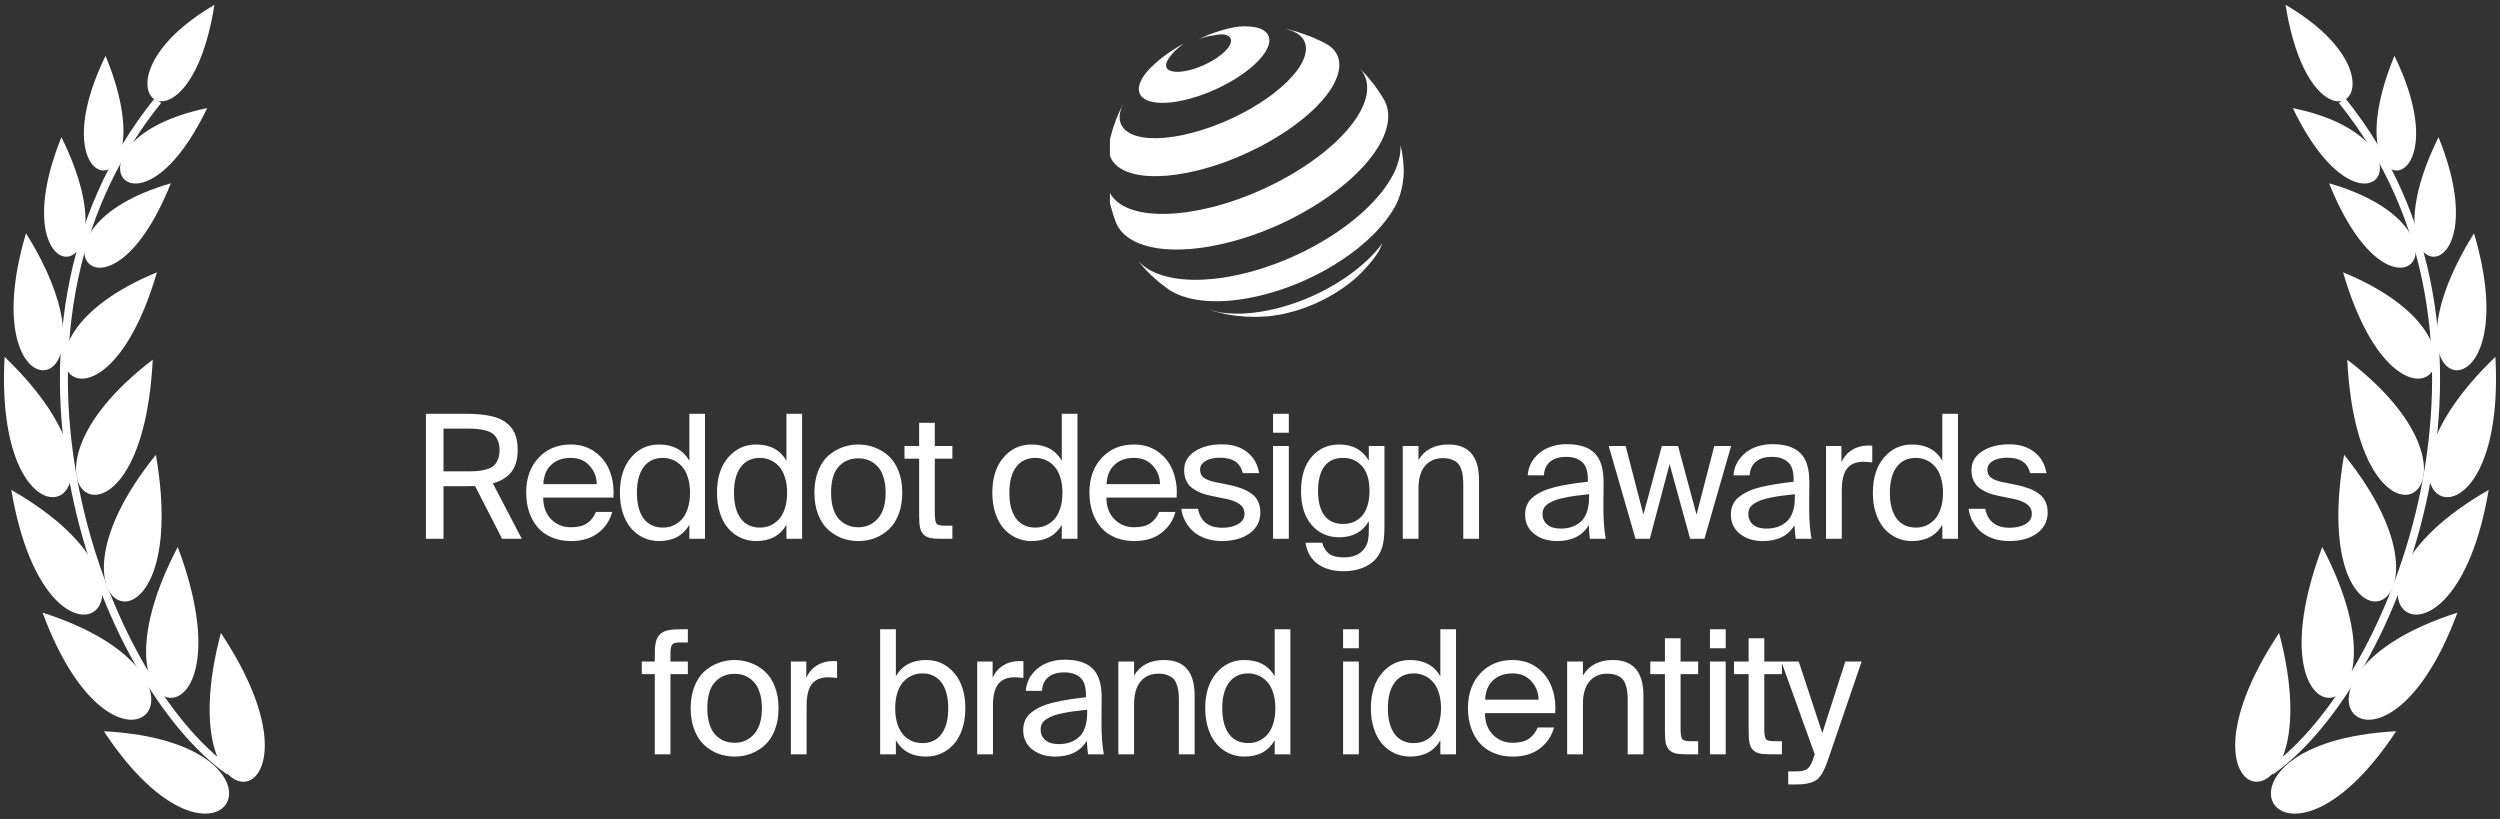 <svg width="116" height="38" viewBox="0 0 116 38" fill="none" xmlns="http://www.w3.org/2000/svg">
<rect x="0" y="0" width="116" height="38" fill="#333333" stroke="none"/>
<g clip-path="url(#clip0_675_4822)">
<path d="M9.95 0.223C3.628 3.935 8.696 8.097 9.95 0.223V0.223Z" fill="white"/>
<path d="M4.898 2.59C1.546 9.474 7.898 9.892 4.898 2.59V2.59Z" fill="white"/>
<path d="M9.614 5.016C2.546 6.47 6.202 12.104 9.614 5.016V5.016Z" fill="white"/>
<path d="M2.851 6.365C-0.157 13.802 6.482 13.719 2.851 6.365V6.365Z" fill="white"/>
<path d="M7.927 8.506C0.675 10.594 4.87 16.159 7.927 8.506V8.506Z" fill="white"/>
<path d="M1.206 10.822C-1.443 19.764 6.187 18.821 1.206 10.822V10.822Z" fill="white"/>
<path d="M7.281 12.636C-0.837 15.966 4.599 21.833 7.281 12.636V12.636Z" fill="white"/>
<path d="M0.213 16.558C-0.34 26.784 7.484 23.545 0.213 16.558V16.558Z" fill="white"/>
<path d="M7.087 16.69C-0.653 22.593 6.564 27.194 7.087 16.69V16.69Z" fill="white"/>
<path d="M0.525 22.732C2.222 32.81 9.117 27.663 0.525 22.732V22.732Z" fill="white"/>
<path d="M7.233 21.103C1.002 28.817 9.02 31.444 7.233 21.103V21.103Z" fill="white"/>
<path d="M1.975 28.427C5.498 37.936 11.304 31.404 1.975 28.427V28.427Z" fill="white"/>
<path d="M8.247 25.382C3.565 34.287 11.907 35.129 8.247 25.382V25.382Z" fill="white"/>
<path d="M4.819 33.93C10.318 42.27 14.534 34.439 4.819 33.93V33.93Z" fill="white"/>
<path d="M10.249 29.37C7.644 39.218 15.933 37.906 10.249 29.37V29.37Z" fill="white"/>
<path d="M7.33 4.665C-1.453 15.558 4.785 31.667 10.639 35.781" stroke="white" stroke-width="0.369"/>
<path d="M106.05 0.223C112.372 3.935 107.304 8.097 106.05 0.223V0.223Z" fill="white"/>
<path d="M111.102 2.59C114.454 9.474 108.102 9.892 111.102 2.59V2.59Z" fill="white"/>
<path d="M106.386 5.016C113.453 6.47 109.798 12.104 106.386 5.016V5.016Z" fill="white"/>
<path d="M113.148 6.365C116.157 13.802 109.518 13.719 113.148 6.365V6.365Z" fill="white"/>
<path d="M108.072 8.506C115.325 10.594 111.13 16.159 108.072 8.506V8.506Z" fill="white"/>
<path d="M114.794 10.822C117.443 19.764 109.813 18.821 114.794 10.822V10.822Z" fill="white"/>
<path d="M108.719 12.636C116.836 15.966 111.401 21.833 108.719 12.636V12.636Z" fill="white"/>
<path d="M115.787 16.558C116.34 26.784 108.516 23.545 115.787 16.558V16.558Z" fill="white"/>
<path d="M108.913 16.69C116.653 22.593 109.436 27.194 108.913 16.69V16.69Z" fill="white"/>
<path d="M115.475 22.732C113.777 32.81 106.883 27.663 115.475 22.732V22.732Z" fill="white"/>
<path d="M108.767 21.103C114.998 28.817 106.98 31.444 108.767 21.103V21.103Z" fill="white"/>
<path d="M114.025 28.427C110.502 37.936 104.696 31.404 114.025 28.427V28.427Z" fill="white"/>
<path d="M107.753 25.382C112.435 34.287 104.093 35.129 107.753 25.382V25.382Z" fill="white"/>
<path d="M111.181 33.93C105.682 42.27 101.466 34.439 111.181 33.93V33.93Z" fill="white"/>
<path d="M105.751 29.37C108.356 39.218 100.067 37.906 105.751 29.37V29.37Z" fill="white"/>
<path d="M108.67 4.665C117.453 15.558 111.215 31.667 105.361 35.781" stroke="white" stroke-width="0.369"/>
<path d="M19.762 25V19.199H21.602C21.852 19.199 22.076 19.208 22.273 19.227C22.471 19.245 22.665 19.277 22.855 19.324C23.046 19.369 23.208 19.432 23.344 19.516C23.479 19.596 23.599 19.698 23.703 19.82C23.81 19.94 23.889 20.088 23.941 20.266C23.994 20.443 24.02 20.645 24.02 20.871C24.02 21.314 23.921 21.659 23.723 21.906C23.527 22.151 23.242 22.324 22.867 22.426L24.211 25H23.297L22.043 22.551C21.947 22.556 21.799 22.559 21.602 22.559H20.578V25H19.762ZM20.578 21.871H21.668C21.861 21.871 22.022 21.866 22.152 21.855C22.285 21.845 22.422 21.82 22.562 21.781C22.703 21.742 22.814 21.689 22.895 21.621C22.978 21.551 23.046 21.454 23.098 21.332C23.152 21.21 23.18 21.061 23.18 20.887C23.18 20.712 23.152 20.564 23.098 20.441C23.046 20.316 22.978 20.219 22.895 20.148C22.811 20.078 22.701 20.023 22.562 19.984C22.424 19.943 22.288 19.917 22.152 19.906C22.02 19.893 21.858 19.887 21.668 19.887H20.578V21.871ZM24.415 22.855C24.415 22.184 24.608 21.645 24.993 21.238C25.378 20.829 25.873 20.625 26.477 20.625C26.91 20.625 27.283 20.737 27.598 20.961C27.913 21.185 28.144 21.482 28.29 21.852C28.41 22.154 28.47 22.483 28.47 22.84C28.47 22.923 28.467 23.006 28.462 23.09H25.204C25.204 23.506 25.326 23.84 25.571 24.09C25.819 24.34 26.123 24.465 26.485 24.465C26.803 24.465 27.052 24.405 27.231 24.285C27.413 24.163 27.554 23.986 27.653 23.754H28.407C28.3 24.15 28.083 24.474 27.755 24.727C27.427 24.979 27.009 25.105 26.501 25.105C26.165 25.105 25.863 25.048 25.595 24.934C25.329 24.819 25.11 24.66 24.938 24.457C24.769 24.254 24.639 24.017 24.548 23.746C24.459 23.473 24.415 23.176 24.415 22.855ZM25.212 22.465H27.692C27.684 22.134 27.572 21.849 27.356 21.609C27.14 21.367 26.847 21.246 26.477 21.246C26.105 21.246 25.804 21.354 25.575 21.57C25.348 21.784 25.227 22.082 25.212 22.465ZM28.763 22.863C28.763 22.176 28.935 21.631 29.279 21.23C29.623 20.827 30.056 20.625 30.58 20.625C31.226 20.625 31.694 20.875 31.986 21.375V19.199H32.712V25H31.986V24.352C31.694 24.854 31.226 25.105 30.58 25.105C30.325 25.105 30.086 25.055 29.865 24.953C29.646 24.852 29.455 24.708 29.291 24.523C29.127 24.336 28.998 24.1 28.904 23.816C28.81 23.53 28.763 23.212 28.763 22.863ZM29.865 21.672C29.657 21.953 29.552 22.35 29.552 22.863C29.552 23.376 29.657 23.775 29.865 24.059C30.076 24.34 30.375 24.48 30.763 24.48C30.93 24.48 31.086 24.449 31.232 24.387C31.381 24.322 31.513 24.227 31.631 24.102C31.75 23.974 31.844 23.805 31.912 23.594C31.982 23.38 32.017 23.137 32.017 22.863C32.017 22.59 31.982 22.348 31.912 22.137C31.844 21.923 31.75 21.754 31.631 21.629C31.513 21.501 31.381 21.406 31.232 21.344C31.086 21.279 30.93 21.246 30.763 21.246C30.375 21.246 30.076 21.388 29.865 21.672ZM33.268 22.863C33.268 22.176 33.44 21.631 33.784 21.23C34.127 20.827 34.561 20.625 35.084 20.625C35.73 20.625 36.199 20.875 36.491 21.375V19.199H37.217V25H36.491V24.352C36.199 24.854 35.73 25.105 35.084 25.105C34.829 25.105 34.591 25.055 34.37 24.953C34.151 24.852 33.959 24.708 33.795 24.523C33.631 24.336 33.502 24.1 33.409 23.816C33.315 23.53 33.268 23.212 33.268 22.863ZM34.37 21.672C34.161 21.953 34.057 22.35 34.057 22.863C34.057 23.376 34.161 23.775 34.37 24.059C34.581 24.34 34.88 24.48 35.268 24.48C35.435 24.48 35.591 24.449 35.737 24.387C35.885 24.322 36.018 24.227 36.135 24.102C36.255 23.974 36.349 23.805 36.416 23.594C36.487 23.38 36.522 23.137 36.522 22.863C36.522 22.59 36.487 22.348 36.416 22.137C36.349 21.923 36.255 21.754 36.135 21.629C36.018 21.501 35.885 21.406 35.737 21.344C35.591 21.279 35.435 21.246 35.268 21.246C34.88 21.246 34.581 21.388 34.37 21.672ZM37.96 23.867C37.846 23.573 37.788 23.238 37.788 22.863C37.788 22.488 37.846 22.154 37.96 21.859C38.075 21.565 38.228 21.331 38.421 21.156C38.616 20.982 38.833 20.85 39.069 20.762C39.309 20.671 39.562 20.625 39.827 20.625C40.093 20.625 40.344 20.671 40.581 20.762C40.821 20.85 41.037 20.982 41.23 21.156C41.425 21.331 41.58 21.565 41.694 21.859C41.809 22.154 41.866 22.488 41.866 22.863C41.866 23.238 41.809 23.573 41.694 23.867C41.58 24.162 41.425 24.397 41.23 24.574C41.037 24.749 40.821 24.881 40.581 24.973C40.344 25.061 40.093 25.105 39.827 25.105C39.562 25.105 39.309 25.061 39.069 24.973C38.833 24.881 38.616 24.749 38.421 24.574C38.228 24.397 38.075 24.162 37.96 23.867ZM38.562 22.863C38.562 23.139 38.594 23.383 38.659 23.594C38.727 23.805 38.819 23.973 38.937 24.098C39.056 24.22 39.191 24.312 39.339 24.375C39.487 24.435 39.65 24.465 39.827 24.465C40.194 24.465 40.497 24.329 40.734 24.059C40.973 23.788 41.093 23.389 41.093 22.863C41.093 22.587 41.059 22.345 40.991 22.137C40.926 21.926 40.834 21.759 40.714 21.637C40.597 21.512 40.464 21.419 40.316 21.359C40.167 21.297 40.004 21.266 39.827 21.266C39.452 21.266 39.148 21.395 38.913 21.652C38.679 21.908 38.562 22.311 38.562 22.863ZM41.969 21.281V20.695H42.648V19.617H43.375V20.695H44.191V21.281H43.375V23.832C43.375 24.066 43.4 24.219 43.449 24.289C43.499 24.357 43.624 24.391 43.824 24.391H44.191V25H43.664C43.448 25 43.277 24.987 43.152 24.961C43.03 24.932 42.928 24.878 42.848 24.797C42.77 24.713 42.716 24.605 42.688 24.473C42.661 24.337 42.648 24.154 42.648 23.922V21.281H41.969ZM46.044 22.863C46.044 22.176 46.216 21.631 46.56 21.23C46.904 20.827 47.337 20.625 47.861 20.625C48.507 20.625 48.975 20.875 49.267 21.375V19.199H49.994V25H49.267V24.352C48.975 24.854 48.507 25.105 47.861 25.105C47.606 25.105 47.367 25.055 47.146 24.953C46.927 24.852 46.736 24.708 46.572 24.523C46.408 24.336 46.279 24.1 46.185 23.816C46.091 23.53 46.044 23.212 46.044 22.863ZM47.146 21.672C46.938 21.953 46.834 22.35 46.834 22.863C46.834 23.376 46.938 23.775 47.146 24.059C47.357 24.34 47.657 24.48 48.044 24.48C48.211 24.48 48.367 24.449 48.513 24.387C48.662 24.322 48.794 24.227 48.912 24.102C49.032 23.974 49.125 23.805 49.193 23.594C49.263 23.38 49.298 23.137 49.298 22.863C49.298 22.59 49.263 22.348 49.193 22.137C49.125 21.923 49.032 21.754 48.912 21.629C48.794 21.501 48.662 21.406 48.513 21.344C48.367 21.279 48.211 21.246 48.044 21.246C47.657 21.246 47.357 21.388 47.146 21.672ZM50.549 22.855C50.549 22.184 50.742 21.645 51.127 21.238C51.513 20.829 52.008 20.625 52.612 20.625C53.044 20.625 53.418 20.737 53.733 20.961C54.048 21.185 54.278 21.482 54.424 21.852C54.544 22.154 54.604 22.483 54.604 22.84C54.604 22.923 54.601 23.006 54.596 23.09H51.338C51.338 23.506 51.461 23.84 51.706 24.09C51.953 24.34 52.258 24.465 52.62 24.465C52.937 24.465 53.186 24.405 53.366 24.285C53.548 24.163 53.688 23.986 53.788 23.754H54.541C54.435 24.15 54.217 24.474 53.889 24.727C53.561 24.979 53.143 25.105 52.635 25.105C52.299 25.105 51.997 25.048 51.729 24.934C51.463 24.819 51.245 24.66 51.073 24.457C50.903 24.254 50.773 24.017 50.682 23.746C50.593 23.473 50.549 23.176 50.549 22.855ZM51.346 22.465H53.827C53.819 22.134 53.707 21.849 53.491 21.609C53.275 21.367 52.981 21.246 52.612 21.246C52.239 21.246 51.938 21.354 51.709 21.57C51.483 21.784 51.362 22.082 51.346 22.465ZM54.816 23.609H55.585C55.705 24.195 56.081 24.488 56.714 24.488C57.014 24.488 57.26 24.431 57.452 24.316C57.648 24.199 57.745 24.043 57.745 23.848C57.745 23.647 57.665 23.492 57.503 23.383C57.342 23.273 57.12 23.191 56.839 23.137L56.202 23.008C56.028 22.971 55.874 22.928 55.741 22.879C55.609 22.827 55.477 22.756 55.347 22.668C55.219 22.579 55.12 22.463 55.05 22.32C54.98 22.174 54.944 22.006 54.944 21.816C54.944 21.447 55.11 21.155 55.441 20.941C55.771 20.725 56.191 20.617 56.698 20.617C57.175 20.617 57.564 20.737 57.866 20.977C58.169 21.213 58.355 21.539 58.425 21.953H57.663C57.556 21.477 57.208 21.238 56.616 21.238C56.455 21.238 56.306 21.256 56.171 21.293C56.036 21.327 55.92 21.387 55.823 21.473C55.73 21.559 55.683 21.663 55.683 21.785C55.683 21.949 55.737 22.074 55.847 22.16C55.959 22.246 56.133 22.315 56.37 22.367L56.976 22.488C57.2 22.533 57.394 22.585 57.558 22.645C57.724 22.702 57.881 22.779 58.027 22.875C58.175 22.971 58.287 23.095 58.362 23.246C58.441 23.395 58.48 23.569 58.48 23.77C58.48 24.184 58.313 24.51 57.98 24.75C57.646 24.987 57.219 25.105 56.698 25.105C56.42 25.105 56.163 25.064 55.929 24.98C55.694 24.895 55.501 24.781 55.347 24.641C55.196 24.497 55.075 24.338 54.984 24.164C54.892 23.987 54.837 23.802 54.816 23.609ZM59.07 25V20.695H59.801V25H59.07ZM59.07 20.078V19.199H59.801V20.078H59.07ZM60.368 22.777C60.368 22.105 60.532 21.579 60.86 21.199C61.191 20.816 61.618 20.625 62.141 20.625C62.764 20.625 63.221 20.875 63.513 21.375V20.695H64.239V24.426C64.239 24.837 64.205 25.154 64.138 25.375C64.07 25.599 63.968 25.787 63.833 25.938C63.677 26.117 63.469 26.256 63.212 26.355C62.954 26.454 62.665 26.504 62.344 26.504C61.85 26.504 61.447 26.391 61.138 26.164C60.83 25.94 60.643 25.613 60.575 25.184H61.352C61.407 25.4 61.509 25.566 61.657 25.684C61.808 25.803 62.04 25.863 62.352 25.863C62.74 25.863 63.033 25.756 63.231 25.543C63.325 25.444 63.395 25.328 63.442 25.195C63.489 25.062 63.513 24.862 63.513 24.594V24.184C63.223 24.681 62.766 24.93 62.141 24.93C61.618 24.93 61.191 24.74 60.86 24.359C60.532 23.979 60.368 23.452 60.368 22.777ZM61.157 22.777C61.157 23.275 61.255 23.655 61.45 23.918C61.648 24.181 61.94 24.312 62.325 24.312C62.492 24.312 62.647 24.284 62.79 24.227C62.933 24.167 63.062 24.078 63.177 23.961C63.291 23.841 63.381 23.681 63.446 23.48C63.511 23.277 63.544 23.043 63.544 22.777C63.544 22.264 63.428 21.881 63.196 21.629C62.967 21.374 62.677 21.246 62.325 21.246C61.94 21.246 61.648 21.378 61.45 21.641C61.255 21.904 61.157 22.283 61.157 22.777ZM65.088 25V20.695H65.818V21.344C66.107 20.865 66.571 20.625 67.209 20.625C68.154 20.625 68.627 21.177 68.627 22.281V25H67.896V22.496C67.896 22.348 67.89 22.219 67.877 22.109C67.866 22 67.841 21.889 67.802 21.777C67.766 21.663 67.714 21.57 67.646 21.5C67.578 21.43 67.486 21.372 67.369 21.328C67.254 21.281 67.116 21.258 66.955 21.258C66.598 21.258 66.319 21.379 66.119 21.621C65.918 21.861 65.818 22.208 65.818 22.664V25H65.088ZM70.765 23.879C70.765 23.71 70.795 23.557 70.855 23.422C70.915 23.287 71.006 23.169 71.128 23.07C71.253 22.969 71.395 22.88 71.554 22.805C71.713 22.729 71.907 22.663 72.136 22.605C72.368 22.548 72.602 22.501 72.839 22.465C73.079 22.426 73.357 22.388 73.675 22.352V22.23C73.675 21.853 73.585 21.587 73.406 21.434C73.228 21.277 72.985 21.199 72.675 21.199C72.35 21.199 72.098 21.275 71.921 21.426C71.747 21.574 71.652 21.784 71.636 22.055H70.886C70.909 21.755 71.008 21.495 71.183 21.273C71.357 21.049 71.575 20.883 71.835 20.773C72.096 20.664 72.378 20.609 72.683 20.609C73.282 20.609 73.719 20.75 73.995 21.031C74.271 21.31 74.408 21.755 74.406 22.367L74.398 23.375C74.398 23.435 74.398 23.492 74.398 23.547C74.398 24.135 74.434 24.62 74.507 25H73.773C73.744 24.797 73.726 24.586 73.718 24.367C73.426 24.859 72.935 25.105 72.245 25.105C71.826 25.105 71.475 24.996 71.191 24.777C70.907 24.556 70.765 24.256 70.765 23.879ZM71.573 23.848C71.573 24.053 71.648 24.219 71.796 24.344C71.945 24.466 72.148 24.527 72.406 24.527C72.588 24.527 72.753 24.504 72.902 24.457C73.053 24.41 73.192 24.335 73.32 24.23C73.45 24.126 73.551 23.977 73.624 23.781C73.697 23.583 73.734 23.346 73.734 23.07V22.93C73.494 22.956 73.287 22.98 73.112 23.004C72.938 23.027 72.763 23.057 72.589 23.094C72.415 23.128 72.27 23.167 72.156 23.211C72.041 23.255 71.937 23.307 71.843 23.367C71.749 23.427 71.68 23.497 71.636 23.578C71.594 23.659 71.573 23.749 71.573 23.848ZM74.644 20.695H75.43L76.254 23.879L77.109 20.695H77.863L78.719 23.879L79.543 20.695H80.324L79.086 25H78.422L77.469 21.535L76.551 25H75.887L74.644 20.695ZM80.313 23.879C80.313 23.71 80.343 23.557 80.403 23.422C80.463 23.287 80.554 23.169 80.677 23.07C80.802 22.969 80.944 22.88 81.102 22.805C81.261 22.729 81.455 22.663 81.684 22.605C81.916 22.548 82.15 22.501 82.388 22.465C82.627 22.426 82.906 22.388 83.223 22.352V22.23C83.223 21.853 83.134 21.587 82.954 21.434C82.777 21.277 82.533 21.199 82.223 21.199C81.898 21.199 81.647 21.275 81.469 21.426C81.295 21.574 81.2 21.784 81.184 22.055H80.434C80.458 21.755 80.557 21.495 80.731 21.273C80.906 21.049 81.123 20.883 81.384 20.773C81.644 20.664 81.927 20.609 82.231 20.609C82.83 20.609 83.268 20.75 83.544 21.031C83.82 21.31 83.957 21.755 83.954 22.367L83.946 23.375C83.946 23.435 83.946 23.492 83.946 23.547C83.946 24.135 83.983 24.62 84.055 25H83.321C83.292 24.797 83.274 24.586 83.266 24.367C82.975 24.859 82.484 25.105 81.794 25.105C81.374 25.105 81.023 24.996 80.739 24.777C80.455 24.556 80.313 24.256 80.313 23.879ZM81.122 23.848C81.122 24.053 81.196 24.219 81.344 24.344C81.493 24.466 81.696 24.527 81.954 24.527C82.136 24.527 82.302 24.504 82.45 24.457C82.601 24.41 82.74 24.335 82.868 24.23C82.998 24.126 83.1 23.977 83.173 23.781C83.246 23.583 83.282 23.346 83.282 23.07V22.93C83.042 22.956 82.835 22.98 82.661 23.004C82.487 23.027 82.312 23.057 82.138 23.094C81.963 23.128 81.819 23.167 81.704 23.211C81.589 23.255 81.485 23.307 81.391 23.367C81.298 23.427 81.229 23.497 81.184 23.578C81.143 23.659 81.122 23.749 81.122 23.848ZM84.728 25V20.695H85.443V21.449C85.55 21.207 85.709 21.02 85.919 20.887C86.13 20.751 86.377 20.68 86.658 20.672C86.749 20.672 86.821 20.674 86.873 20.68V21.457C86.669 21.436 86.534 21.426 86.466 21.426C86.123 21.426 85.869 21.53 85.705 21.738C85.541 21.944 85.459 22.279 85.459 22.742V25H84.728ZM86.901 22.863C86.901 22.176 87.073 21.631 87.416 21.23C87.76 20.827 88.194 20.625 88.717 20.625C89.363 20.625 89.832 20.875 90.123 21.375V19.199H90.85V25H90.123V24.352C89.832 24.854 89.363 25.105 88.717 25.105C88.462 25.105 88.224 25.055 88.002 24.953C87.784 24.852 87.592 24.708 87.428 24.523C87.264 24.336 87.135 24.1 87.041 23.816C86.948 23.53 86.901 23.212 86.901 22.863ZM88.002 21.672C87.794 21.953 87.69 22.35 87.69 22.863C87.69 23.376 87.794 23.775 88.002 24.059C88.213 24.34 88.513 24.48 88.901 24.48C89.067 24.48 89.224 24.449 89.37 24.387C89.518 24.322 89.651 24.227 89.768 24.102C89.888 23.974 89.981 23.805 90.049 23.594C90.12 23.38 90.155 23.137 90.155 22.863C90.155 22.59 90.12 22.348 90.049 22.137C89.981 21.923 89.888 21.754 89.768 21.629C89.651 21.501 89.518 21.406 89.37 21.344C89.224 21.279 89.067 21.246 88.901 21.246C88.513 21.246 88.213 21.388 88.002 21.672ZM91.347 23.609H92.116C92.236 24.195 92.612 24.488 93.245 24.488C93.545 24.488 93.791 24.431 93.984 24.316C94.179 24.199 94.277 24.043 94.277 23.848C94.277 23.647 94.196 23.492 94.034 23.383C93.873 23.273 93.652 23.191 93.37 23.137L92.734 23.008C92.559 22.971 92.406 22.928 92.273 22.879C92.14 22.827 92.008 22.756 91.878 22.668C91.751 22.579 91.652 22.463 91.581 22.32C91.511 22.174 91.476 22.006 91.476 21.816C91.476 21.447 91.641 21.155 91.972 20.941C92.303 20.725 92.722 20.617 93.23 20.617C93.706 20.617 94.096 20.737 94.398 20.977C94.7 21.213 94.886 21.539 94.956 21.953H94.195C94.088 21.477 93.739 21.238 93.148 21.238C92.986 21.238 92.838 21.256 92.702 21.293C92.567 21.327 92.451 21.387 92.355 21.473C92.261 21.559 92.214 21.663 92.214 21.785C92.214 21.949 92.269 22.074 92.378 22.16C92.49 22.246 92.665 22.315 92.902 22.367L93.507 22.488C93.731 22.533 93.925 22.585 94.089 22.645C94.256 22.702 94.412 22.779 94.558 22.875C94.706 22.971 94.818 23.095 94.894 23.246C94.972 23.395 95.011 23.569 95.011 23.77C95.011 24.184 94.844 24.51 94.511 24.75C94.178 24.987 93.751 25.105 93.23 25.105C92.951 25.105 92.695 25.064 92.46 24.98C92.226 24.895 92.032 24.781 91.878 24.641C91.727 24.497 91.606 24.338 91.515 24.164C91.424 23.987 91.368 23.802 91.347 23.609ZM29.78 31.281V30.695H30.382V30.383C30.382 30.146 30.396 29.957 30.425 29.816C30.454 29.676 30.511 29.557 30.597 29.461C30.683 29.362 30.8 29.294 30.948 29.258C31.097 29.219 31.295 29.199 31.542 29.199H31.917V29.809H31.558C31.368 29.809 31.245 29.841 31.191 29.906C31.136 29.971 31.109 30.117 31.109 30.344V30.695H31.917V31.281H31.109V35H30.382V31.281H29.78ZM32.219 33.867C32.104 33.573 32.047 33.238 32.047 32.863C32.047 32.488 32.104 32.154 32.219 31.859C32.333 31.565 32.487 31.331 32.68 31.156C32.875 30.982 33.091 30.85 33.328 30.762C33.568 30.671 33.82 30.625 34.086 30.625C34.352 30.625 34.603 30.671 34.84 30.762C35.079 30.85 35.296 30.982 35.488 31.156C35.684 31.331 35.839 31.565 35.953 31.859C36.068 32.154 36.125 32.488 36.125 32.863C36.125 33.238 36.068 33.573 35.953 33.867C35.839 34.161 35.684 34.397 35.488 34.574C35.296 34.749 35.079 34.882 34.84 34.973C34.603 35.061 34.352 35.105 34.086 35.105C33.82 35.105 33.568 35.061 33.328 34.973C33.091 34.882 32.875 34.749 32.68 34.574C32.487 34.397 32.333 34.161 32.219 33.867ZM32.82 32.863C32.82 33.139 32.853 33.383 32.918 33.594C32.986 33.805 33.078 33.973 33.195 34.098C33.315 34.22 33.449 34.312 33.598 34.375C33.746 34.435 33.909 34.465 34.086 34.465C34.453 34.465 34.755 34.329 34.992 34.059C35.232 33.788 35.352 33.389 35.352 32.863C35.352 32.587 35.318 32.345 35.25 32.137C35.185 31.926 35.092 31.759 34.973 31.637C34.855 31.512 34.723 31.419 34.574 31.359C34.426 31.297 34.263 31.266 34.086 31.266C33.711 31.266 33.406 31.395 33.172 31.652C32.938 31.908 32.82 32.311 32.82 32.863ZM36.696 35V30.695H37.411V31.449C37.518 31.207 37.677 31.02 37.888 30.887C38.098 30.751 38.344 30.68 38.626 30.672C38.717 30.672 38.788 30.674 38.841 30.68V31.457C38.638 31.436 38.502 31.426 38.434 31.426C38.091 31.426 37.837 31.53 37.673 31.738C37.509 31.944 37.427 32.279 37.427 32.742V35H36.696ZM40.838 35V29.199H41.569V31.375C41.86 30.875 42.329 30.625 42.975 30.625C43.498 30.625 43.932 30.827 44.276 31.23C44.62 31.631 44.791 32.176 44.791 32.863C44.791 33.212 44.745 33.53 44.651 33.816C44.557 34.1 44.428 34.336 44.264 34.523C44.1 34.708 43.907 34.852 43.686 34.953C43.467 35.055 43.23 35.105 42.975 35.105C42.329 35.105 41.86 34.854 41.569 34.352V35H40.838ZM41.639 32.137C41.571 32.348 41.538 32.59 41.538 32.863C41.538 33.137 41.571 33.38 41.639 33.594C41.709 33.805 41.803 33.974 41.92 34.102C42.04 34.227 42.173 34.322 42.319 34.387C42.467 34.449 42.625 34.48 42.791 34.48C43.179 34.48 43.478 34.34 43.686 34.059C43.894 33.775 43.998 33.376 43.998 32.863C43.998 32.35 43.894 31.953 43.686 31.672C43.478 31.388 43.179 31.246 42.791 31.246C42.625 31.246 42.467 31.279 42.319 31.344C42.173 31.406 42.04 31.501 41.92 31.629C41.803 31.754 41.709 31.923 41.639 32.137ZM45.343 35V30.695H46.058V31.449C46.165 31.207 46.323 31.02 46.534 30.887C46.745 30.751 46.991 30.68 47.273 30.672C47.364 30.672 47.435 30.674 47.487 30.68V31.457C47.284 31.436 47.149 31.426 47.081 31.426C46.737 31.426 46.484 31.53 46.319 31.738C46.156 31.944 46.073 32.279 46.073 32.742V35H45.343ZM47.477 33.879C47.477 33.71 47.507 33.557 47.566 33.422C47.626 33.286 47.717 33.169 47.84 33.07C47.965 32.969 48.107 32.88 48.266 32.805C48.425 32.729 48.618 32.663 48.848 32.605C49.079 32.548 49.314 32.501 49.551 32.465C49.79 32.426 50.069 32.388 50.387 32.352V32.23C50.387 31.853 50.297 31.587 50.117 31.434C49.94 31.277 49.697 31.199 49.387 31.199C49.061 31.199 48.81 31.275 48.633 31.426C48.458 31.574 48.363 31.784 48.348 32.055H47.598C47.621 31.755 47.72 31.495 47.895 31.273C48.069 31.049 48.286 30.883 48.547 30.773C48.807 30.664 49.09 30.609 49.395 30.609C49.993 30.609 50.431 30.75 50.707 31.031C50.983 31.31 51.12 31.755 51.117 32.367L51.109 33.375C51.109 33.435 51.109 33.492 51.109 33.547C51.109 34.135 51.146 34.62 51.219 35H50.484C50.456 34.797 50.438 34.586 50.43 34.367C50.138 34.859 49.647 35.105 48.957 35.105C48.538 35.105 48.186 34.996 47.902 34.777C47.618 34.556 47.477 34.257 47.477 33.879ZM48.285 33.848C48.285 34.053 48.359 34.219 48.508 34.344C48.656 34.466 48.859 34.527 49.117 34.527C49.3 34.527 49.465 34.504 49.613 34.457C49.764 34.41 49.904 34.335 50.031 34.23C50.161 34.126 50.263 33.977 50.336 33.781C50.409 33.583 50.445 33.346 50.445 33.07V32.93C50.206 32.956 49.999 32.98 49.824 33.004C49.65 33.027 49.475 33.057 49.301 33.094C49.126 33.128 48.982 33.167 48.867 33.211C48.753 33.255 48.648 33.307 48.555 33.367C48.461 33.427 48.392 33.497 48.348 33.578C48.306 33.659 48.285 33.749 48.285 33.848ZM51.891 35V30.695H52.622V31.344C52.911 30.865 53.374 30.625 54.013 30.625C54.958 30.625 55.431 31.177 55.431 32.281V35H54.7V32.496C54.7 32.348 54.694 32.219 54.681 32.109C54.67 32 54.645 31.889 54.606 31.777C54.57 31.663 54.518 31.57 54.45 31.5C54.382 31.43 54.29 31.372 54.173 31.328C54.058 31.281 53.92 31.258 53.759 31.258C53.402 31.258 53.123 31.379 52.923 31.621C52.722 31.861 52.622 32.208 52.622 32.664V35H51.891ZM55.923 32.863C55.923 32.176 56.095 31.631 56.439 31.23C56.783 30.827 57.216 30.625 57.74 30.625C58.386 30.625 58.854 30.875 59.146 31.375V29.199H59.873V35H59.146V34.352C58.854 34.854 58.386 35.105 57.74 35.105C57.485 35.105 57.246 35.055 57.025 34.953C56.806 34.852 56.615 34.708 56.451 34.523C56.287 34.336 56.158 34.1 56.064 33.816C55.97 33.53 55.923 33.212 55.923 32.863ZM57.025 31.672C56.817 31.953 56.712 32.35 56.712 32.863C56.712 33.376 56.817 33.775 57.025 34.059C57.236 34.34 57.535 34.48 57.923 34.48C58.09 34.48 58.246 34.449 58.392 34.387C58.541 34.322 58.673 34.227 58.791 34.102C58.91 33.974 59.004 33.805 59.072 33.594C59.142 33.38 59.177 33.137 59.177 32.863C59.177 32.59 59.142 32.348 59.072 32.137C59.004 31.923 58.91 31.754 58.791 31.629C58.673 31.501 58.541 31.406 58.392 31.344C58.246 31.279 58.09 31.246 57.923 31.246C57.535 31.246 57.236 31.388 57.025 31.672ZM62.319 35V30.695H63.05V35H62.319ZM62.319 30.078V29.199H63.05V30.078H62.319ZM63.609 32.863C63.609 32.176 63.781 31.631 64.125 31.23C64.469 30.827 64.902 30.625 65.426 30.625C66.072 30.625 66.54 30.875 66.832 31.375V29.199H67.559V35H66.832V34.352C66.54 34.854 66.072 35.105 65.426 35.105C65.171 35.105 64.932 35.055 64.711 34.953C64.492 34.852 64.301 34.708 64.137 34.523C63.973 34.336 63.844 34.1 63.75 33.816C63.656 33.53 63.609 33.212 63.609 32.863ZM64.711 31.672C64.503 31.953 64.398 32.35 64.398 32.863C64.398 33.376 64.503 33.775 64.711 34.059C64.922 34.34 65.221 34.48 65.609 34.48C65.776 34.48 65.932 34.449 66.078 34.387C66.227 34.322 66.359 34.227 66.477 34.102C66.596 33.974 66.69 33.805 66.758 33.594C66.828 33.38 66.863 33.137 66.863 32.863C66.863 32.59 66.828 32.348 66.758 32.137C66.69 31.923 66.596 31.754 66.477 31.629C66.359 31.501 66.227 31.406 66.078 31.344C65.932 31.279 65.776 31.246 65.609 31.246C65.221 31.246 64.922 31.388 64.711 31.672ZM68.114 32.855C68.114 32.184 68.307 31.645 68.692 31.238C69.078 30.829 69.572 30.625 70.177 30.625C70.609 30.625 70.983 30.737 71.298 30.961C71.613 31.185 71.843 31.482 71.989 31.852C72.109 32.154 72.169 32.483 72.169 32.84C72.169 32.923 72.166 33.007 72.161 33.09H68.903C68.903 33.507 69.025 33.84 69.27 34.09C69.518 34.34 69.822 34.465 70.184 34.465C70.502 34.465 70.751 34.405 70.93 34.285C71.113 34.163 71.253 33.986 71.352 33.754H72.106C71.999 34.15 71.782 34.474 71.454 34.727C71.126 34.979 70.708 35.105 70.2 35.105C69.864 35.105 69.562 35.048 69.294 34.934C69.028 34.819 68.809 34.66 68.638 34.457C68.468 34.254 68.338 34.017 68.247 33.746C68.158 33.473 68.114 33.176 68.114 32.855ZM68.911 32.465H71.391C71.384 32.134 71.272 31.849 71.055 31.609C70.839 31.367 70.546 31.246 70.177 31.246C69.804 31.246 69.503 31.354 69.274 31.57C69.048 31.784 68.927 32.082 68.911 32.465ZM72.716 35V30.695H73.447V31.344C73.736 30.865 74.2 30.625 74.838 30.625C75.783 30.625 76.255 31.177 76.255 32.281V35H75.525V32.496C75.525 32.348 75.519 32.219 75.505 32.109C75.495 32 75.47 31.889 75.431 31.777C75.395 31.663 75.343 31.57 75.275 31.5C75.207 31.43 75.115 31.372 74.998 31.328C74.883 31.281 74.745 31.258 74.584 31.258C74.227 31.258 73.948 31.379 73.748 31.621C73.547 31.861 73.447 32.208 73.447 32.664V35H72.716ZM76.573 31.281V30.695H77.252V29.617H77.979V30.695H78.795V31.281H77.979V33.832C77.979 34.066 78.004 34.219 78.053 34.289C78.103 34.357 78.228 34.391 78.428 34.391H78.795V35H78.268C78.052 35 77.881 34.987 77.756 34.961C77.634 34.932 77.532 34.878 77.452 34.797C77.373 34.714 77.32 34.605 77.291 34.473C77.265 34.337 77.252 34.154 77.252 33.922V31.281H76.573ZM79.343 35V30.695H80.073V35H79.343ZM79.343 30.078V29.199H80.073V30.078H79.343ZM80.457 31.281V30.695H81.137V29.617H81.863V30.695H82.68V31.281H81.863V33.832C81.863 34.066 81.888 34.219 81.938 34.289C81.987 34.357 82.112 34.391 82.312 34.391H82.68V35H82.152C81.936 35 81.766 34.987 81.641 34.961C81.518 34.932 81.417 34.878 81.336 34.797C81.258 34.714 81.204 34.605 81.176 34.473C81.15 34.337 81.137 34.154 81.137 33.922V31.281H80.457ZM82.653 30.695H83.462L84.555 34.016L85.622 30.695H86.38L84.844 35.184C84.777 35.387 84.714 35.55 84.657 35.672C84.602 35.797 84.537 35.91 84.462 36.012C84.386 36.116 84.298 36.193 84.196 36.242C84.097 36.294 83.98 36.333 83.844 36.359C83.709 36.385 83.544 36.398 83.348 36.398H82.973V35.793H83.27C83.382 35.793 83.469 35.79 83.532 35.785C83.594 35.78 83.662 35.764 83.735 35.738C83.811 35.715 83.871 35.677 83.915 35.625C83.959 35.575 84.003 35.507 84.048 35.418C84.092 35.332 84.134 35.223 84.173 35.09L84.204 35L82.653 30.695Z" fill="white"/>
<g clip-path="url(#clip1_675_4822)">
<path d="M58.862 2.094C58.796 2.309 58.645 2.542 58.427 2.777C58.208 3.014 57.922 3.254 57.589 3.482C57.255 3.711 56.874 3.927 56.47 4.115C56.065 4.303 55.637 4.463 55.209 4.58C54.783 4.696 54.399 4.758 54.071 4.771C53.745 4.785 53.474 4.749 53.27 4.672C53.069 4.595 52.933 4.477 52.875 4.322C52.816 4.17 52.832 3.982 52.933 3.764C52.963 3.698 53 3.631 53.044 3.564C53.087 3.497 53.137 3.429 53.192 3.361C53.248 3.294 53.308 3.226 53.374 3.158C53.44 3.09 53.511 3.022 53.586 2.955L53.789 2.781L53.989 2.623L54.179 2.484L54.367 2.354L54.554 2.235L54.735 2.127L54.914 2.028C54.914 2.028 54.551 2.3 54.372 2.521C54.272 2.646 54.19 2.755 54.144 2.86C54.097 2.967 54.093 3.058 54.126 3.13C54.159 3.203 54.23 3.258 54.332 3.292C54.436 3.326 54.571 3.339 54.733 3.33C54.895 3.32 55.083 3.287 55.291 3.228C55.499 3.17 55.707 3.092 55.903 3C56.1 2.909 56.285 2.804 56.45 2.694C56.613 2.584 56.756 2.468 56.866 2.353C56.977 2.239 57.056 2.125 57.094 2.019C57.132 1.914 57.126 1.826 57.084 1.758C57.041 1.69 56.962 1.64 56.854 1.612C56.746 1.583 56.612 1.59 56.454 1.619C56.3 1.648 56.12 1.661 55.92 1.718C55.791 1.756 55.717 1.784 55.593 1.839C55.972 1.648 56.197 1.557 56.603 1.432C56.865 1.351 57.045 1.304 57.287 1.262C57.568 1.213 57.805 1.216 58.018 1.234C58.233 1.251 58.415 1.295 58.556 1.365C58.699 1.435 58.801 1.532 58.855 1.653C58.91 1.775 58.915 1.923 58.862 2.094Z" fill="white"/>
<path d="M64.137 11.288C64.137 11.288 64.044 11.537 63.959 11.684C63.88 11.82 63.727 12.014 63.727 12.014C63.727 12.014 63.675 12.08 63.642 12.121C63.547 12.239 63.391 12.416 63.391 12.416L63.181 12.639C62.965 12.859 62.717 13.071 62.445 13.27C62.172 13.47 61.874 13.656 61.558 13.825C61.242 13.994 60.909 14.144 60.565 14.271C60.221 14.397 59.868 14.499 59.512 14.573C59.441 14.587 59.372 14.601 59.303 14.612C59.235 14.624 59.166 14.635 59.1 14.644C59.033 14.654 58.967 14.662 58.901 14.669C58.836 14.676 58.772 14.681 58.708 14.686L58.319 14.702L58.233 14.703L57.817 14.691L57.395 14.654C57.395 14.654 57.322 14.645 57.276 14.639C57.1 14.615 57.002 14.598 56.828 14.563C56.651 14.527 56.378 14.457 56.378 14.457L56.151 14.382L56.09 14.353C56.249 14.414 56.458 14.472 56.665 14.502C56.873 14.533 57.096 14.551 57.331 14.554C57.567 14.557 57.817 14.546 58.077 14.519C58.339 14.492 58.612 14.45 58.894 14.391C59.541 14.256 60.182 14.047 60.791 13.782C61.401 13.517 61.974 13.197 62.486 12.842C62.996 12.489 63.443 12.102 63.805 11.702C63.93 11.563 64.033 11.437 64.138 11.282C64.143 11.277 64.137 11.288 64.137 11.288Z" fill="white"/>
<path d="M60.42 1.554L60.874 1.721L61.322 1.922L61.48 2.002C61.605 2.067 61.715 2.143 61.807 2.229C61.899 2.315 61.974 2.412 62.03 2.52C62.086 2.629 62.122 2.748 62.137 2.877C62.152 3.008 62.144 3.149 62.113 3.301C62.032 3.701 61.793 4.133 61.427 4.571C61.055 5.016 60.554 5.466 59.96 5.891C59.361 6.321 58.672 6.722 57.932 7.067C57.192 7.412 56.409 7.697 55.626 7.894C54.925 8.071 54.289 8.161 53.736 8.173C53.191 8.185 52.73 8.122 52.367 7.994C52.011 7.867 51.751 7.677 51.599 7.434C51.451 7.195 51.407 6.905 51.478 6.572L51.51 6.431L51.639 5.96L51.801 5.505L51.968 5.12L52.121 4.806L52.095 4.87C52.101 4.858 52.089 4.883 52.089 4.883C51.944 5.196 51.915 5.469 51.989 5.695C52.066 5.928 52.252 6.111 52.534 6.233C52.821 6.358 53.206 6.421 53.674 6.413C54.148 6.405 54.704 6.324 55.322 6.161C55.945 5.997 56.568 5.768 57.157 5.493C57.746 5.219 58.297 4.902 58.779 4.565C59.258 4.231 59.665 3.878 59.972 3.529C60.275 3.184 60.48 2.845 60.559 2.531C60.601 2.368 60.606 2.221 60.58 2.089C60.555 1.958 60.498 1.843 60.413 1.743C60.329 1.644 60.217 1.56 60.081 1.493C59.99 1.448 59.888 1.41 59.776 1.378L59.609 1.335C59.681 1.345 59.722 1.352 59.776 1.366C59.776 1.366 59.939 1.405 60.042 1.434C60.191 1.476 60.42 1.554 60.42 1.554Z" fill="white"/>
<path d="M63.435 3.535L63.773 3.949L64.08 4.395L64.217 4.622C64.258 4.693 64.293 4.767 64.321 4.844C64.35 4.922 64.372 5.003 64.387 5.088C64.403 5.173 64.412 5.261 64.414 5.353C64.416 5.445 64.41 5.54 64.397 5.639C64.331 6.148 64.072 6.695 63.657 7.246C63.233 7.809 62.648 8.372 61.945 8.9C61.234 9.435 60.41 9.928 59.519 10.345C58.627 10.762 57.68 11.097 56.729 11.315C56.052 11.47 55.423 11.555 54.856 11.575C54.295 11.595 53.797 11.553 53.371 11.454C52.951 11.357 52.601 11.206 52.331 11.008C52.065 10.814 51.876 10.576 51.77 10.299L51.662 9.997L51.515 9.481L51.413 8.961L51.392 8.814L51.361 8.521C51.358 8.493 51.363 8.521 51.363 8.521C51.401 8.801 51.52 9.045 51.718 9.248C51.939 9.477 52.257 9.653 52.661 9.768C53.072 9.886 53.571 9.941 54.146 9.925C54.728 9.908 55.384 9.818 56.1 9.645C56.997 9.43 57.891 9.109 58.734 8.715C59.577 8.321 60.36 7.859 61.038 7.362C61.708 6.87 62.269 6.348 62.679 5.829C63.083 5.32 63.339 4.817 63.415 4.35C63.436 4.219 63.442 4.095 63.434 3.977C63.428 3.86 63.406 3.75 63.372 3.646C63.338 3.543 63.292 3.446 63.233 3.357C63.197 3.301 63.156 3.25 63.112 3.2C63.112 3.2 63.112 3.198 63.112 3.198L63.393 3.487L63.435 3.535Z" fill="white"/>
<path d="M65.101 7.41C65.142 7.83 65.156 8.076 65.087 8.493C64.98 9.137 64.809 9.516 64.44 10.041C64.063 10.575 63.541 11.104 62.911 11.595C62.275 12.091 61.534 12.544 60.731 12.921C59.927 13.297 59.069 13.593 58.204 13.777C57.756 13.873 57.329 13.933 56.929 13.96C56.532 13.987 56.161 13.982 55.821 13.947C55.485 13.912 55.179 13.849 54.907 13.758C54.638 13.669 54.403 13.555 54.204 13.416L53.787 13.099L53.439 12.792C53.439 12.792 53.202 12.565 53.064 12.408C52.965 12.296 52.823 12.11 52.823 12.11C52.984 12.29 53.181 12.445 53.429 12.573C53.72 12.723 54.067 12.835 54.465 12.903C54.869 12.973 55.324 12.999 55.824 12.975C56.329 12.951 56.878 12.877 57.463 12.749C58.402 12.542 59.336 12.216 60.212 11.806C61.089 11.396 61.898 10.906 62.594 10.371C63.282 9.843 63.852 9.278 64.263 8.709C64.666 8.152 64.914 7.597 64.971 7.076C64.977 7.02 64.981 6.965 64.983 6.911C64.985 6.856 64.977 6.798 64.971 6.748C64.964 6.693 65.041 6.985 65.041 6.985C65.041 6.985 65.085 7.244 65.101 7.41Z" fill="white"/>
</g>
</g>
<defs>
<clipPath id="clip0_675_4822">
<rect width="116" height="38" fill="white"/>
</clipPath>
<clipPath id="clip1_675_4822">
<rect width="14" height="14" fill="white" transform="translate(51.5 1)"/>
</clipPath>
</defs>
</svg>
